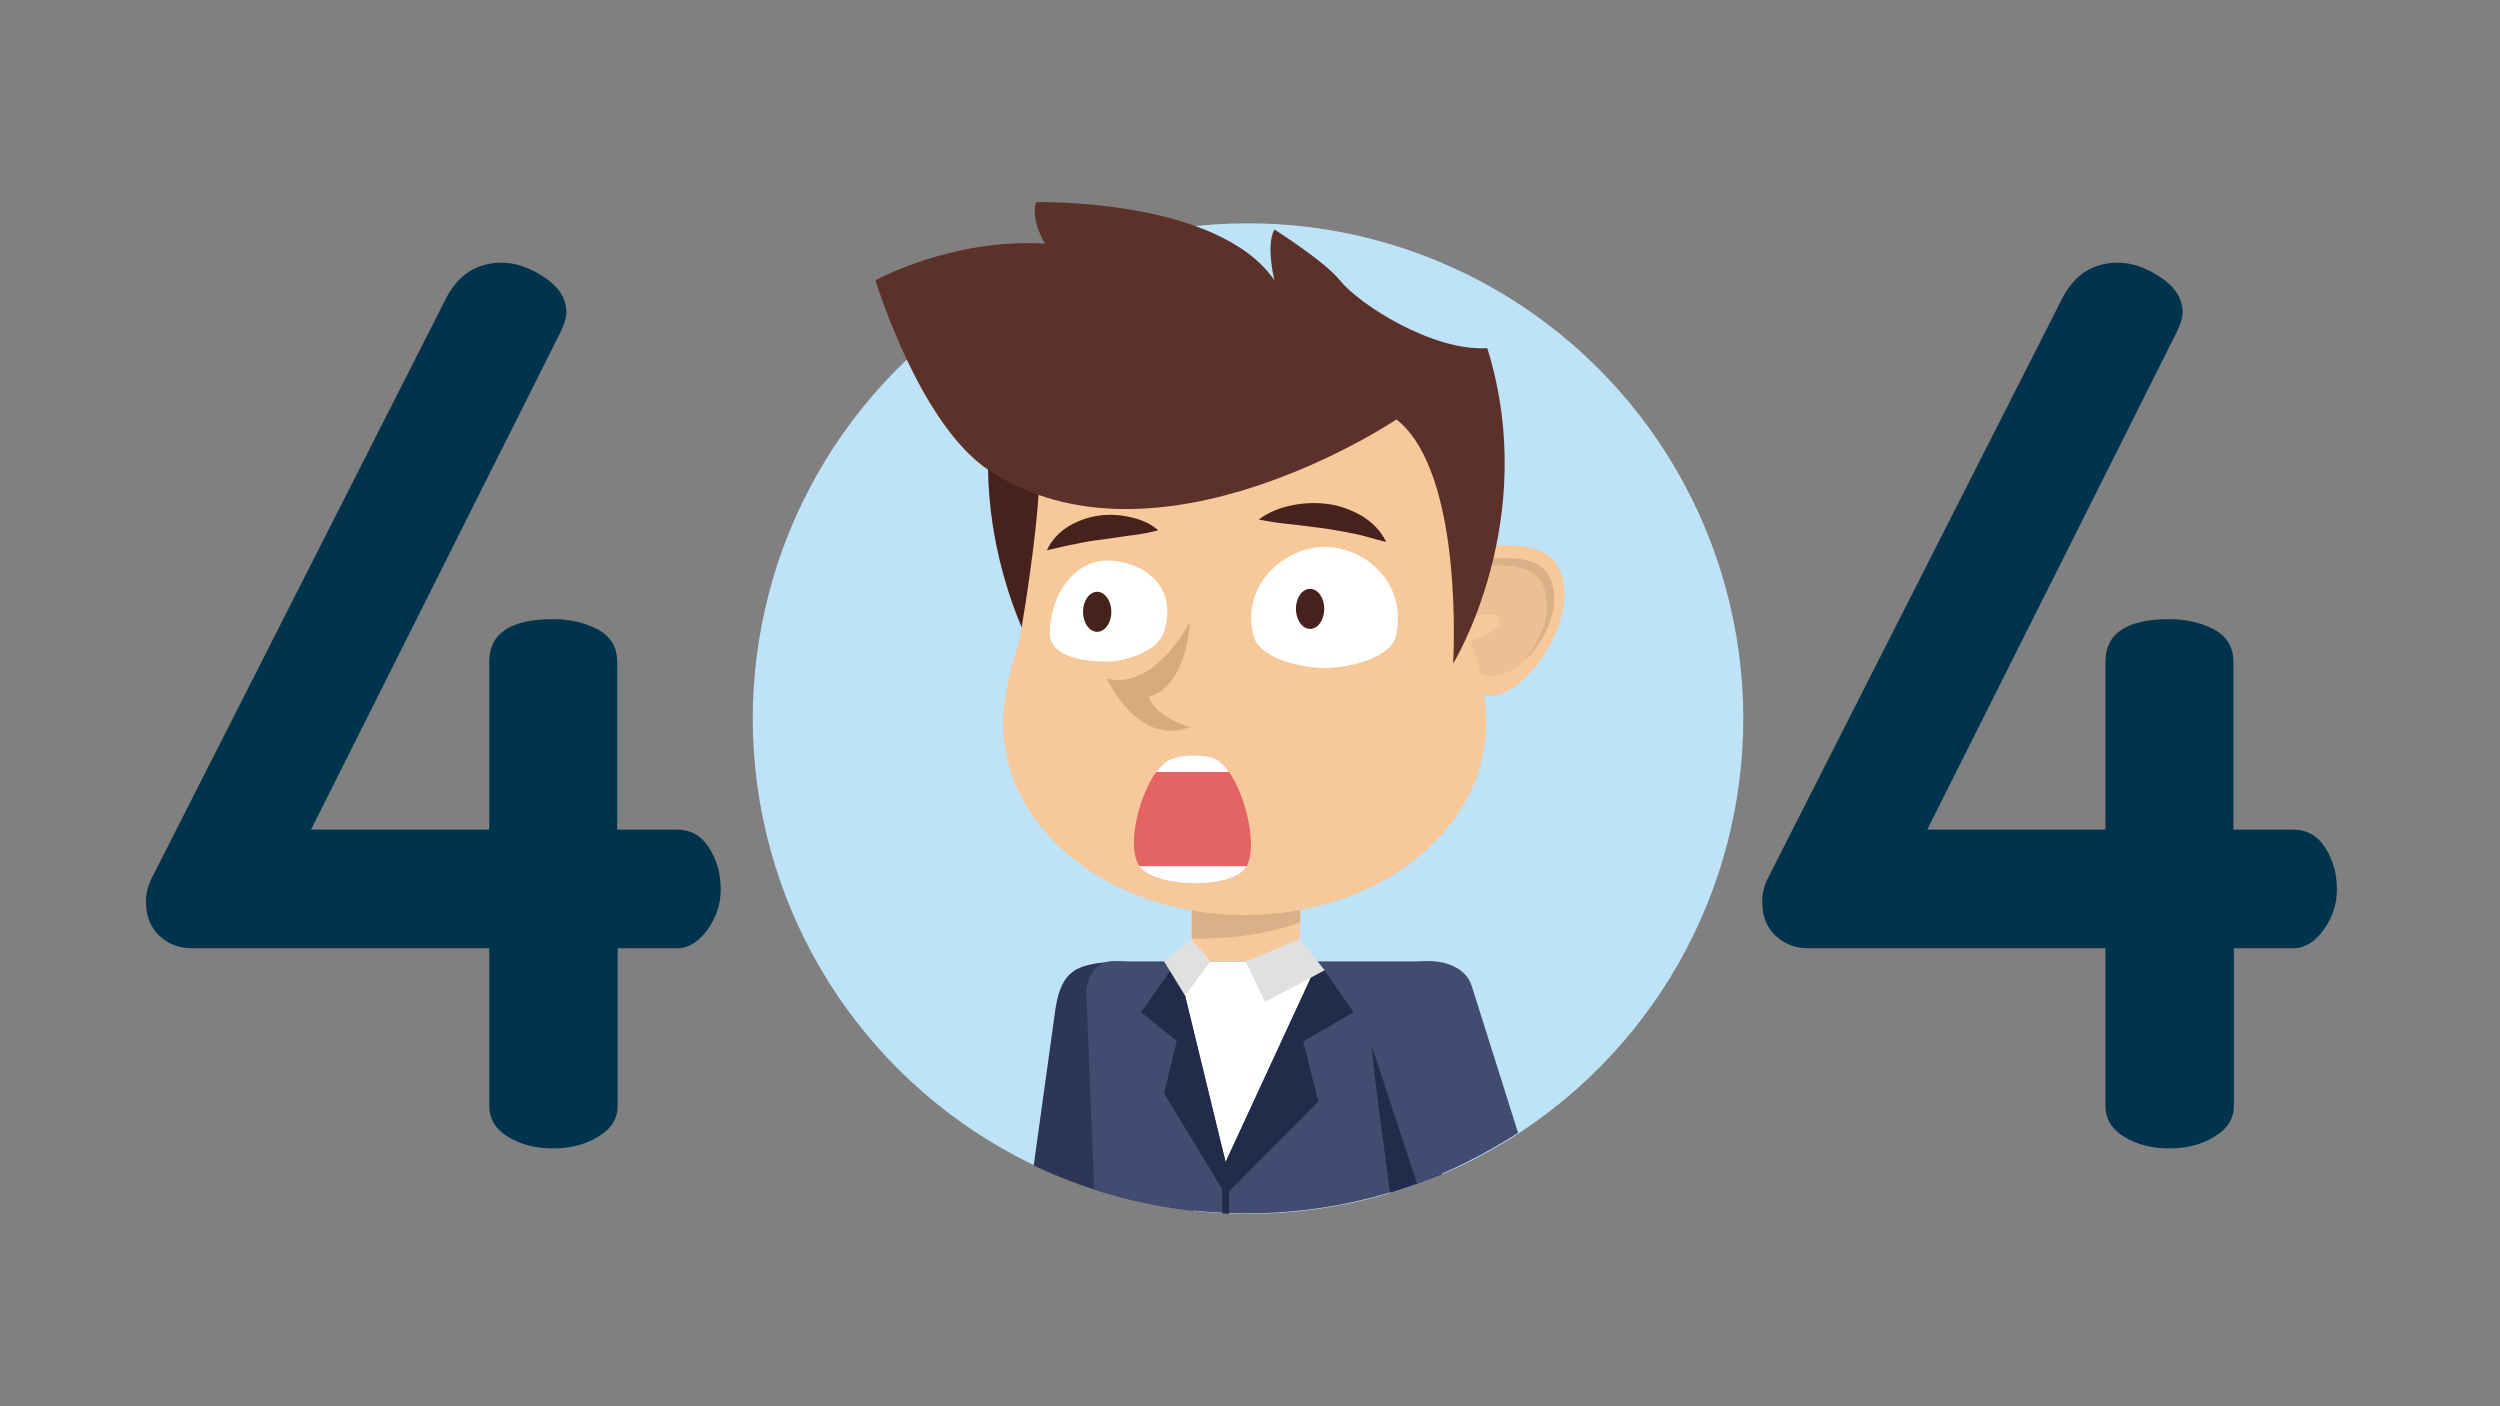 <?xml version="1.0" encoding="utf-8"?>
<!-- Generator: Adobe Illustrator 23.0.0, SVG Export Plug-In . SVG Version: 6.00 Build 0)  -->
<svg version="1.1" id="Layer_1" xmlns="http://www.w3.org/2000/svg" xmlns:xlink="http://www.w3.org/1999/xlink" x="0px" y="0px"
	 viewBox="0 0 512 288" style="enable-background:new 0 0 512 288;" xml:space="preserve">
<rect x="0" y="0" width="512" height="288" fill="#808080" stroke="none"/>
<style type="text/css">
	.st0{fill:#BEE3F6;}
	.st1{fill:#2D3656;}
	.st2{fill:#47211C;}
	.st3{fill:#F7C899;}
	.st4{fill:#EDC093;}
	.st5{fill:#D9B087;}
	.st6{fill:#FFFFFF;}
	.st7{fill:#5C312A;}
	.st8{fill:#D9AA7C;}
	.st9{fill:#424C71;}
	.st10{fill:#222B4A;}
	.st11{fill:#E0E0E0;}
	.st12{fill:#E26564;}
	.st13{fill:#00344D;}
</style>
<g>
	<g>
		
			<ellipse transform="matrix(0.973 -0.232 0.232 0.973 -27.156 63.214)" class="st0" cx="255.5" cy="147.2" rx="101.4" ry="101.4"/>
		<g>
			<path class="st1" d="M226.9,197c-6.4,0.7-9.4,1.7-10.7,9.3l-4.5,32.4c10.1,4.8,21.1,8,32.7,9.3l-5-44.3
				C238.8,199.2,233.3,196.2,226.9,197z"/>
			<path class="st2" d="M205.9,71.3c-11,35.4,7,64.6,7,64.6s-2.4-39,11.6-50L205.9,71.3z"/>
			<g>
				<path class="st3" d="M320.4,121.9c0,8.6-8.5,20.6-15.3,20.6c-6.8,0-9.3-12-9.3-20.6c0-8.6,5.5-10.2,12.3-10.2
					C314.9,111.7,320.4,113.3,320.4,121.9z"/>
				<path class="st4" d="M318.2,122.7c0,7.1-7,15.8-12.6,15.8c-5.6,0-7.6-8.7-7.6-15.8c0-7.1,4.5-8.4,10.1-8.4
					C313.7,114.3,318.2,115.6,318.2,122.7z"/>
				<path class="st3" d="M307.1,126.7c0.4,1.1-1.2,2.8-3.7,3.8c-2.5,1-4.8,0.9-5.3-0.2c-0.4-1.1,1.2-2.8,3.7-3.8
					C304.3,125.5,306.6,125.6,307.1,126.7z"/>
				<path class="st5" d="M308.1,114.3c-3.7,0-7,0.6-8.7,3.1c1.8-1.3,4.4-1.6,7.3-1.6c5.6,0,10.1,1.3,10.1,8.4
					c0,3.9-2.1,8.3-4.9,11.4c3.5-3.1,6.4-8.3,6.4-12.9C318.2,115.6,313.7,114.3,308.1,114.3z"/>
			</g>
			<path class="st3" d="M266.2,199.1c0,6.1-5,6-11.1,6l0,0c-6.1,0-11.1,0.1-11.1-6v-44.7c0-6.1,5-11.1,11.1-11.1l0,0
				c6.1,0,11.1,5,11.1,11.1V199.1z"/>
			<path class="st5" d="M244,192.2c0.8,0,1.6,0,2.4,0c7.1,0,13.8-1.2,19.9-3.3v-34.6c0-6.1-5-11.1-11.1-11.1
				c-6.1,0-11.1,5-11.1,11.1V192.2z"/>
			<path class="st3" d="M301.3,131.5L301.3,131.5c0,0-3.3-17.1-4.3-36.3c-0.6-12-7.7-29.8-42-29.8c-34.3,0-41.7,17.8-42,29.8
				c-0.3,14.6-4.3,36.3-4.3,36.3l0,0c-1.9,5.7-3,11-3.2,15.2c-1.1,22.1,21,40.7,49.4,40.7c28.4,0,50.5-18.6,49.4-40.7
				C304.3,142.5,303.2,137.2,301.3,131.5z"/>
			<path class="st6" d="M226.7,135.5c4.3,0,10.7-2.5,11.7-6.1c3.1-10.2-5.3-14.6-11.7-14.6c-6.4,0-11.5,6.5-11.7,14.6
				C214.8,134.7,222.4,135.5,226.7,135.5z"/>
			<path class="st6" d="M271.3,136.8c5.4,0,13.6-2.2,14.6-6.6c2.4-11.1-6.6-18.2-14.6-18.2s-17.3,7.6-14.6,18.2
				C257.8,134.6,265.9,136.8,271.3,136.8z"/>
			<path class="st7" d="M304.6,71.3c11,35.4-7,64.6-7,64.6s2.4-39-11.6-50c0,0-49.2,33.1-83.5,10.4c-14.3-9.5-23.2-38.9-23.2-38.9
				s15.8-8.7,34.7-7.5c0,0-3-4.9-1.8-8.5c0,0,37.2-0.9,48.8,16c0,0-1.8-7.2,0-10.4c0,0,10.4,6.6,13.4,10.4
				C278.3,62.3,293.4,72,304.6,71.3z"/>
			<path class="st8" d="M243.7,127.3c0,0-7,14.1-17,11.7c0,0,6.4,14.1,17,9.9c0,0-6.6-1.7-8.5-6.2
				C235.2,142.7,242.6,141.8,243.7,127.3z"/>
			<g>
				<path class="st2" d="M257.8,106.4c2-1.5,4.3-2.4,6.7-2.9c2.4-0.5,4.9-0.6,7.3-0.3c2.5,0.3,4.9,1.2,7,2.4c2.2,1.3,4,3.1,5.1,5.4
					c-2.5-0.6-4.5-1.3-6.6-1.7c-2.1-0.4-4.1-0.8-6.2-1.1l-6.4-0.8C262.5,107.2,260.3,106.9,257.8,106.4z"/>
			</g>
			<g>
				<path class="st2" d="M237.2,108.6c-2.2,0.6-4.1,0.9-6,1.1l-5.5,0.8c-1.8,0.2-3.6,0.5-5.4,0.9c-1.8,0.3-3.6,0.8-5.9,1.3
					c0.9-2,2.5-3.7,4.4-4.9c1.9-1.1,4-1.9,6.2-2.2c2.2-0.3,4.3-0.2,6.4,0.3C233.4,106.3,235.5,107.1,237.2,108.6z"/>
			</g>
			<path class="st9" d="M290.5,196.9h-63c-2.9,0-5.2,3.2-5,7l1.6,39.7c9.9,3.2,20.4,4.9,31.3,4.9c14.1,0,27.6-2.9,39.8-8.1l0.3-36.6
				C295.7,200,293.5,196.9,290.5,196.9z"/>
			<path class="st10" d="M286.1,202.4c-6.2,1.9-5.5,10-4.5,18.4c0.7,5.9,3.1,23.5,3.1,23.5c3.6-1.1,7.2-2.4,10.6-3.8l0.3-34.3
				l-1.1-3.6C293.2,198.3,292.2,200.5,286.1,202.4z"/>
			<path class="st10" d="M251,212.3c-0.4,0-0.7,0.9-0.7,2v34.2c0.5,0,0.9,0.1,1.4,0.1v-34.2C251.6,213.2,251.3,212.3,251,212.3z"/>
			<polygon class="st6" points="251,238 270,196.9 241,196.9 			"/>
			<polygon class="st10" points="270,196.9 277.2,207.3 266.9,213.3 270,225.6 251,244.7 251,238 			"/>
			<polygon class="st10" points="241,196.9 233.7,207.3 241,213.2 238.4,223.9 251,244.7 251,238 			"/>
			<polygon class="st11" points="255.1,196.9 259.1,205.2 271.3,198.7 266.2,192.3 			"/>
			<polygon class="st11" points="247.9,196.9 242.7,203.9 238.4,196.9 244,192.3 			"/>
			<path class="st9" d="M301.4,201.9c-1.3-4.3-7.3-6.2-13.5-4.4c-6.2,1.9-10.1,6.8-8.8,11.1l11.1,33.8c7.3-2.7,14.2-6.2,20.7-10.4
				L301.4,201.9z"/>
			<ellipse class="st2" cx="224.7" cy="125.3" rx="2.9" ry="4.1"/>
			<path class="st2" d="M271.2,124.7c0,2.3-1.3,4.1-2.9,4.1s-2.9-1.9-2.9-4.1c0-2.3,1.3-4.1,2.9-4.1S271.2,122.4,271.2,124.7z"/>
			<path class="st12" d="M255.2,177.6c-2.8,4.6-18.4,4.3-21.7,0c-3.5-4.5,0.8-18.9,5.6-21.8c2.3-1.4,8.4-1.6,10.5,0
				C254.2,159.1,258.1,172.8,255.2,177.6z"/>
			<path class="st6" d="M233.3,177.4c0.1,0.1,0.1,0.2,0.2,0.2c3.3,4.3,18.9,4.6,21.7,0c0-0.1,0.1-0.2,0.1-0.2H233.3z"/>
			<path class="st6" d="M251.7,158.1c-0.7-1-1.4-1.8-2.1-2.3c-2.1-1.6-8.3-1.4-10.5,0c-0.8,0.5-1.6,1.3-2.3,2.3H251.7z"/>
		</g>
	</g>
	<g>
		<path class="st13" d="M29.9,184.6c0-1.8,0.5-3.6,1.5-5.4L91.4,61c2.5-4.8,6.3-7.2,11.4-7.2c2.8,0,5.7,1,8.7,3s4.5,4.4,4.5,7.2
			c0,1-0.4,2.3-1.2,4L63.7,169.9h36.5v-34.4c0-5.8,4.4-8.7,13.1-8.7c3.6,0,6.7,0.8,9.3,2.2c2.6,1.5,3.8,3.7,3.8,6.5v34.4h12.2
			c2.8,0,5,1.2,6.6,3.7c1.6,2.5,2.4,5.3,2.4,8.6c0,2.9-0.9,5.7-2.7,8.2c-1.8,2.5-3.9,3.8-6.2,3.8h-12.2v32.2c0,2.7-1.3,4.8-4,6.4
			c-2.6,1.6-5.7,2.4-9.2,2.4c-3.6,0-6.7-0.8-9.3-2.4c-2.6-1.6-3.8-3.7-3.8-6.4v-32.2h-61c-2.6,0-4.8-0.9-6.6-2.6
			C30.8,189.9,29.9,187.6,29.9,184.6z"/>
	</g>
	<g>
		<path class="st13" d="M360.9,184.6c0-1.8,0.5-3.6,1.5-5.4l60-118.2c2.5-4.8,6.3-7.2,11.4-7.2c2.8,0,5.7,1,8.7,3
			c3,2,4.5,4.4,4.5,7.2c0,1-0.4,2.3-1.2,4l-51.1,101.9h36.5v-34.4c0-5.8,4.4-8.7,13.1-8.7c3.6,0,6.7,0.8,9.3,2.2
			c2.6,1.5,3.8,3.7,3.8,6.5v34.4h12.2c2.8,0,5,1.2,6.6,3.7c1.6,2.5,2.4,5.3,2.4,8.6c0,2.9-0.9,5.7-2.7,8.2c-1.8,2.5-3.9,3.8-6.2,3.8
			h-12.2v32.2c0,2.7-1.3,4.8-4,6.4c-2.6,1.6-5.7,2.4-9.2,2.4c-3.6,0-6.7-0.8-9.3-2.4c-2.6-1.6-3.8-3.7-3.8-6.4v-32.2h-61
			c-2.6,0-4.8-0.9-6.6-2.6C361.8,189.9,360.9,187.6,360.9,184.6z"/>
	</g>
</g>
</svg>
